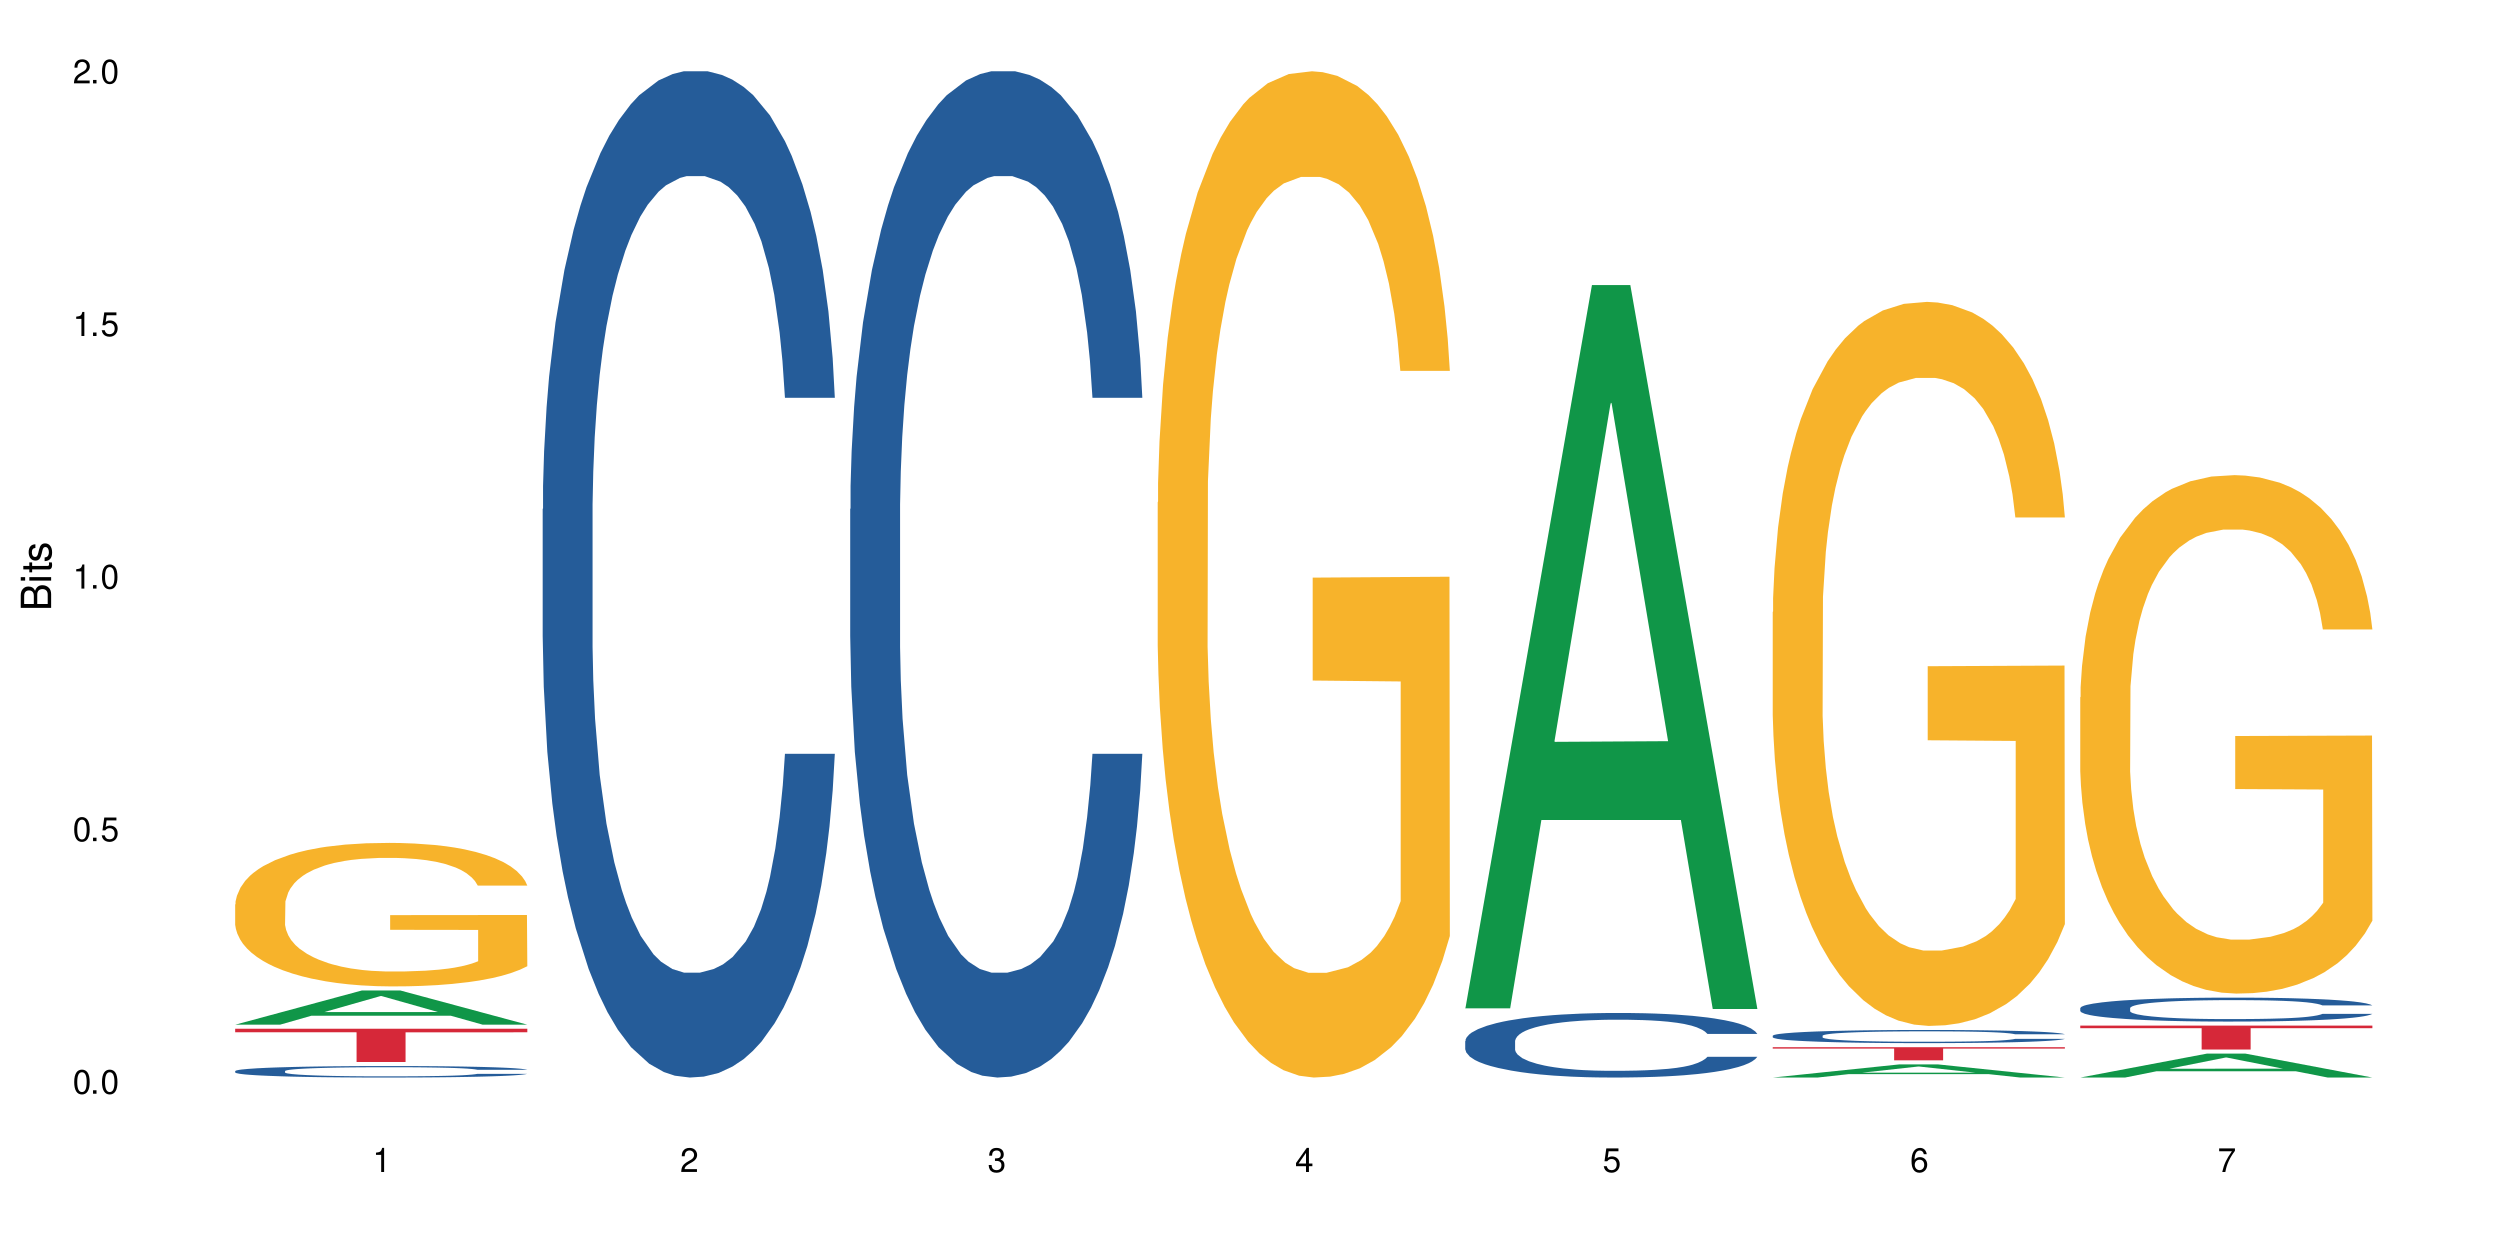 <?xml version="1.0" encoding="UTF-8"?>
<svg xmlns="http://www.w3.org/2000/svg" xmlns:xlink="http://www.w3.org/1999/xlink" width="720" height="360" viewBox="0 0 720 360">
<defs>
<g>
<g id="glyph-0-0">
</g>
<g id="glyph-0-1">
<path d="M 2.641 -6.938 C 2 -6.938 1.422 -6.656 1.078 -6.172 C 0.641 -5.562 0.406 -4.641 0.406 -3.359 C 0.406 -1.016 1.188 0.219 2.641 0.219 C 4.078 0.219 4.859 -1.016 4.859 -3.297 C 4.859 -4.641 4.656 -5.547 4.203 -6.172 C 3.844 -6.656 3.281 -6.938 2.641 -6.938 Z M 2.641 -6.188 C 3.547 -6.188 4 -5.25 4 -3.375 C 4 -1.406 3.562 -0.484 2.625 -0.484 C 1.734 -0.484 1.281 -1.438 1.281 -3.344 C 1.281 -5.25 1.734 -6.188 2.641 -6.188 Z M 2.641 -6.188 "/>
</g>
<g id="glyph-0-2">
<path d="M 1.828 -1 L 0.828 -1 L 0.828 0 L 1.828 0 Z M 1.828 -1 "/>
</g>
<g id="glyph-0-3">
<path d="M 4.562 -6.797 L 1.062 -6.797 L 0.547 -3.094 L 1.328 -3.094 C 1.719 -3.562 2.047 -3.734 2.578 -3.734 C 3.484 -3.734 4.062 -3.109 4.062 -2.094 C 4.062 -1.125 3.484 -0.531 2.578 -0.531 C 1.828 -0.531 1.375 -0.906 1.188 -1.672 L 0.328 -1.672 C 0.453 -1.109 0.547 -0.844 0.75 -0.594 C 1.125 -0.078 1.828 0.219 2.594 0.219 C 3.969 0.219 4.922 -0.781 4.922 -2.219 C 4.922 -3.562 4.031 -4.484 2.719 -4.484 C 2.25 -4.484 1.859 -4.359 1.469 -4.062 L 1.734 -5.969 L 4.562 -5.969 Z M 4.562 -6.797 "/>
</g>
<g id="glyph-0-4">
<path d="M 2.484 -4.938 L 2.484 0 L 3.328 0 L 3.328 -6.938 L 2.766 -6.938 C 2.469 -5.875 2.281 -5.734 0.984 -5.562 L 0.984 -4.938 Z M 2.484 -4.938 "/>
</g>
<g id="glyph-0-5">
<path d="M 4.859 -0.828 L 1.281 -0.828 C 1.359 -1.406 1.672 -1.781 2.5 -2.281 L 3.469 -2.828 C 4.406 -3.344 4.906 -4.062 4.906 -4.906 C 4.906 -5.484 4.672 -6.031 4.266 -6.406 C 3.859 -6.766 3.375 -6.938 2.719 -6.938 C 1.859 -6.938 1.219 -6.625 0.844 -6.031 C 0.609 -5.672 0.5 -5.234 0.484 -4.531 L 1.328 -4.531 C 1.359 -5.016 1.406 -5.281 1.531 -5.516 C 1.75 -5.938 2.188 -6.203 2.703 -6.203 C 3.469 -6.203 4.031 -5.641 4.031 -4.891 C 4.031 -4.344 3.719 -3.859 3.125 -3.516 L 2.234 -3 C 0.812 -2.172 0.406 -1.531 0.328 -0.016 L 4.859 -0.016 Z M 4.859 -0.828 "/>
</g>
<g id="glyph-0-6">
<path d="M 2.125 -3.188 L 2.578 -3.188 C 3.5 -3.188 3.984 -2.766 3.984 -1.922 C 3.984 -1.062 3.469 -0.531 2.594 -0.531 C 1.656 -0.531 1.203 -1 1.156 -2.016 L 0.312 -2.016 C 0.344 -1.453 0.438 -1.094 0.609 -0.781 C 0.953 -0.109 1.625 0.219 2.547 0.219 C 3.953 0.219 4.859 -0.625 4.859 -1.938 C 4.859 -2.828 4.516 -3.297 3.703 -3.594 C 4.344 -3.844 4.656 -4.328 4.656 -5.031 C 4.656 -6.219 3.875 -6.938 2.578 -6.938 C 1.203 -6.938 0.484 -6.172 0.453 -4.703 L 1.297 -4.703 C 1.312 -5.125 1.344 -5.359 1.453 -5.578 C 1.641 -5.969 2.062 -6.203 2.594 -6.203 C 3.344 -6.203 3.797 -5.75 3.797 -5 C 3.797 -4.516 3.609 -4.219 3.25 -4.047 C 3.016 -3.953 2.703 -3.922 2.125 -3.906 Z M 2.125 -3.188 "/>
</g>
<g id="glyph-0-7">
<path d="M 3.141 -1.672 L 3.141 0 L 3.984 0 L 3.984 -1.672 L 4.984 -1.672 L 4.984 -2.438 L 3.984 -2.438 L 3.984 -6.938 L 3.359 -6.938 L 0.266 -2.578 L 0.266 -1.672 Z M 3.141 -2.438 L 1 -2.438 L 3.141 -5.5 Z M 3.141 -2.438 "/>
</g>
<g id="glyph-0-8">
<path d="M 4.781 -5.125 C 4.609 -6.266 3.891 -6.938 2.844 -6.938 C 2.094 -6.938 1.422 -6.578 1.031 -5.953 C 0.594 -5.266 0.406 -4.422 0.406 -3.172 C 0.406 -2 0.578 -1.25 0.984 -0.641 C 1.359 -0.078 1.953 0.219 2.703 0.219 C 3.984 0.219 4.922 -0.75 4.922 -2.094 C 4.922 -3.375 4.062 -4.281 2.844 -4.281 C 2.172 -4.281 1.641 -4.031 1.281 -3.516 C 1.281 -5.234 1.828 -6.188 2.797 -6.188 C 3.391 -6.188 3.797 -5.797 3.938 -5.125 Z M 2.734 -3.531 C 3.547 -3.531 4.062 -2.953 4.062 -2.031 C 4.062 -1.156 3.484 -0.531 2.703 -0.531 C 1.922 -0.531 1.328 -1.188 1.328 -2.078 C 1.328 -2.938 1.906 -3.531 2.734 -3.531 Z M 2.734 -3.531 "/>
</g>
<g id="glyph-0-9">
<path d="M 4.984 -6.797 L 0.438 -6.797 L 0.438 -5.969 L 4.109 -5.969 C 2.5 -3.656 1.828 -2.234 1.328 0 L 2.219 0 C 2.594 -2.172 3.453 -4.047 4.984 -6.094 Z M 4.984 -6.797 "/>
</g>
<g id="glyph-1-0">
</g>
<g id="glyph-1-1">
<path d="M 0 -0.953 L 0 -4.891 C 0 -5.719 -0.234 -6.344 -0.734 -6.797 C -1.188 -7.234 -1.812 -7.469 -2.5 -7.469 C -3.547 -7.469 -4.188 -7 -4.625 -5.875 C -4.984 -6.688 -5.625 -7.094 -6.531 -7.094 C -7.172 -7.094 -7.734 -6.859 -8.141 -6.391 C -8.562 -5.922 -8.75 -5.344 -8.75 -4.5 L -8.75 -0.953 Z M -4.984 -2.062 L -7.766 -2.062 L -7.766 -4.219 C -7.766 -4.844 -7.688 -5.203 -7.453 -5.5 C -7.219 -5.812 -6.859 -5.969 -6.375 -5.969 C -5.891 -5.969 -5.531 -5.812 -5.297 -5.5 C -5.062 -5.203 -4.984 -4.844 -4.984 -4.219 Z M -0.984 -2.062 L -4 -2.062 L -4 -4.781 C -4 -5.766 -3.438 -6.359 -2.484 -6.359 C -1.547 -6.359 -0.984 -5.766 -0.984 -4.781 Z M -0.984 -2.062 "/>
</g>
<g id="glyph-1-2">
<path d="M -6.281 -1.797 L -6.281 -0.797 L 0 -0.797 L 0 -1.797 Z M -8.75 -1.797 L -8.75 -0.797 L -7.484 -0.797 L -7.484 -1.797 Z M -8.75 -1.797 "/>
</g>
<g id="glyph-1-3">
<path d="M -6.281 -3.047 L -6.281 -2.016 L -8.016 -2.016 L -8.016 -1.016 L -6.281 -1.016 L -6.281 -0.172 L -5.469 -0.172 L -5.469 -1.016 L -0.719 -1.016 C -0.078 -1.016 0.281 -1.453 0.281 -2.234 C 0.281 -2.5 0.25 -2.719 0.188 -3.047 L -0.641 -3.047 C -0.609 -2.906 -0.594 -2.766 -0.594 -2.562 C -0.594 -2.141 -0.719 -2.016 -1.156 -2.016 L -5.469 -2.016 L -5.469 -3.047 Z M -6.281 -3.047 "/>
</g>
<g id="glyph-1-4">
<path d="M -4.531 -5.25 C -5.766 -5.25 -6.469 -4.422 -6.469 -2.969 C -6.469 -1.516 -5.719 -0.562 -4.547 -0.562 C -3.562 -0.562 -3.094 -1.062 -2.734 -2.562 L -2.516 -3.484 C -2.344 -4.188 -2.094 -4.469 -1.641 -4.469 C -1.047 -4.469 -0.641 -3.875 -0.641 -3 C -0.641 -2.453 -0.797 -2 -1.062 -1.75 C -1.25 -1.594 -1.422 -1.531 -1.875 -1.469 L -1.875 -0.406 C -0.422 -0.453 0.281 -1.266 0.281 -2.922 C 0.281 -4.5 -0.5 -5.516 -1.719 -5.516 C -2.656 -5.516 -3.172 -4.984 -3.469 -3.734 L -3.703 -2.766 C -3.891 -1.953 -4.156 -1.609 -4.594 -1.609 C -5.188 -1.609 -5.547 -2.125 -5.547 -2.938 C -5.547 -3.75 -5.203 -4.172 -4.531 -4.203 Z M -4.531 -5.25 "/>
</g>
</g>
</defs>
<rect x="-72" y="-36" width="864" height="432" fill="rgb(100%, 100%, 100%)" fill-opacity="1"/>
<path fill-rule="nonzero" fill="rgb(6.275%, 58.824%, 28.235%)" fill-opacity="1" d="M 67.73 295.102 L 67.82 295.09 L 104.227 285.254 L 115.281 285.254 L 151.867 295.109 L 139.012 295.109 L 129.844 292.535 L 89.664 292.535 L 80.676 295.102 L 67.73 295.102 L 93.527 291.473 L 126.156 291.465 L 109.887 286.863 L 109.707 286.855 L 109.527 286.883 L 93.438 291.465 L 93.527 291.473 Z M 67.73 295.102 "/>
<path fill-rule="nonzero" fill="rgb(14.51%, 36.078%, 60%)" fill-opacity="1" d="M 67.73 308.461 L 67.832 308.457 L 67.832 308.387 L 68.141 308.27 L 68.859 308.125 L 69.578 308.023 L 71.426 307.848 L 73.988 307.672 L 76.656 307.539 L 78.605 307.461 L 80.352 307.402 L 84.352 307.289 L 86.918 307.23 L 89.688 307.18 L 93.074 307.129 L 95.535 307.098 L 101.078 307.051 L 105.18 307.027 L 108.363 307.02 L 115.238 307.02 L 119.34 307.031 L 122.316 307.047 L 125.598 307.07 L 128.371 307.098 L 133.191 307.164 L 137.5 307.25 L 139.449 307.297 L 142.527 307.391 L 144.891 307.484 L 146.531 307.562 L 148.379 307.672 L 150.02 307.809 L 151.25 307.965 L 151.867 308.094 L 137.5 308.094 L 136.785 307.973 L 135.961 307.879 L 134.422 307.754 L 132.883 307.668 L 130.73 307.578 L 128.781 307.523 L 126.113 307.465 L 123.754 307.43 L 121.289 307.402 L 118.93 307.383 L 114.414 307.363 L 109.184 307.363 L 107.234 307.371 L 103.23 307.395 L 101.078 307.414 L 98 307.457 L 95.844 307.496 L 93.281 307.559 L 91.535 307.609 L 89.379 307.688 L 87.84 307.758 L 86.098 307.859 L 85.07 307.934 L 84.148 308.02 L 83.328 308.117 L 82.711 308.223 L 82.301 308.336 L 82.094 308.445 L 82.094 308.914 L 82.301 309.023 L 82.812 309.152 L 84.148 309.336 L 86.098 309.496 L 88.355 309.625 L 90.508 309.715 L 91.742 309.758 L 93.383 309.805 L 95.945 309.867 L 99.641 309.926 L 101.797 309.949 L 105.078 309.977 L 108.465 309.988 L 112.98 309.988 L 116.98 309.977 L 119.648 309.961 L 122.418 309.938 L 126.215 309.883 L 128.574 309.836 L 130.629 309.777 L 132.168 309.719 L 133.191 309.672 L 134.73 309.578 L 135.961 309.477 L 136.887 309.371 L 137.5 309.266 L 151.867 309.266 L 151.25 309.387 L 150.328 309.504 L 149.402 309.594 L 147.969 309.699 L 146.324 309.793 L 143.965 309.898 L 142.016 309.969 L 139.449 310.043 L 137.09 310.102 L 134.527 310.152 L 130.73 310.215 L 128.266 310.246 L 125.598 310.273 L 122.418 310.297 L 118.418 310.316 L 114.109 310.328 L 110.105 310.332 L 105.797 310.328 L 102.617 310.312 L 98.41 310.285 L 93.176 310.234 L 89.379 310.176 L 86.406 310.117 L 83.84 310.059 L 80.969 309.977 L 77.273 309.84 L 75.016 309.738 L 73.477 309.652 L 71.734 309.535 L 70.5 309.43 L 69.066 309.262 L 68.039 309.047 L 67.73 308.879 Z M 67.73 308.461 "/>
<path fill-rule="nonzero" fill="rgb(96.863%, 70.196%, 16.863%)" fill-opacity="1" d="M 67.73 260.457 L 67.832 260.418 L 67.832 259.664 L 68.242 257.965 L 69.27 255.625 L 70.605 253.699 L 72.039 252.191 L 72.965 251.398 L 74.504 250.266 L 75.836 249.434 L 79.223 247.734 L 83.531 246.152 L 85.891 245.473 L 88.559 244.828 L 92.355 244.113 L 94.102 243.848 L 99.438 243.242 L 105.488 242.867 L 112.16 242.754 L 115.238 242.789 L 119.441 242.941 L 125.188 243.355 L 128.473 243.734 L 131.039 244.113 L 133.707 244.602 L 136.988 245.359 L 140.066 246.266 L 142.527 247.168 L 144.992 248.301 L 147.043 249.512 L 148.789 250.832 L 150.328 252.418 L 151.25 253.738 L 151.867 255.059 L 137.605 255.059 L 136.785 253.738 L 135.859 252.719 L 134.32 251.473 L 132.781 250.566 L 131.242 249.852 L 128.371 248.867 L 125.906 248.266 L 122.828 247.734 L 119.855 247.395 L 116.469 247.168 L 114.414 247.094 L 108.977 247.094 L 104.055 247.359 L 101.18 247.66 L 99.129 247.961 L 96.254 248.527 L 94.512 248.98 L 93.484 249.285 L 90.406 250.453 L 88.355 251.512 L 87.227 252.227 L 85.789 253.359 L 84.762 254.379 L 83.633 255.891 L 83.02 257.023 L 82.199 259.59 L 82.094 266.383 L 82.402 267.82 L 83.02 269.367 L 83.84 270.727 L 85.07 272.16 L 86.301 273.254 L 88.457 274.727 L 90.305 275.707 L 91.742 276.352 L 94.512 277.371 L 95.641 277.711 L 98.309 278.387 L 101.078 278.918 L 104.465 279.371 L 107.027 279.598 L 111.133 279.785 L 116.363 279.785 L 122.52 279.559 L 126.422 279.258 L 129.09 278.953 L 130.832 278.691 L 132.988 278.273 L 134.527 277.898 L 135.961 277.484 L 137.707 276.84 L 137.707 267.82 L 112.363 267.781 L 112.363 263.555 L 151.762 263.516 L 151.867 278.273 L 149.711 279.293 L 147.043 280.277 L 144.48 281.031 L 141.812 281.672 L 138.016 282.391 L 134.938 282.844 L 130.215 283.371 L 125.906 283.711 L 121.395 283.938 L 117.391 284.051 L 112.672 284.09 L 108.465 284.012 L 103.949 283.785 L 100.359 283.484 L 97.074 283.105 L 93.793 282.617 L 89.688 281.824 L 87.02 281.184 L 84.25 280.391 L 81.48 279.445 L 79.016 278.426 L 77.375 277.633 L 75.734 276.727 L 73.988 275.594 L 72.348 274.312 L 71.117 273.141 L 69.988 271.82 L 69.168 270.574 L 68.348 268.875 L 67.938 267.516 L 67.73 266.348 Z M 67.73 260.457 "/>
<path fill-rule="nonzero" fill="rgb(83.922%, 15.686%, 22.353%)" fill-opacity="1" d="M 67.73 296.273 L 151.867 296.273 L 151.867 297.301 L 116.801 297.309 L 116.801 305.855 L 102.695 305.855 L 102.695 297.316 L 102.488 297.301 L 67.73 297.301 Z M 67.73 296.273 "/>
<path fill-rule="nonzero" fill="rgb(14.51%, 36.078%, 60%)" fill-opacity="1" d="M 156.293 146.621 L 156.398 146.355 L 156.398 140 L 156.703 129.934 L 157.422 117.215 L 158.141 108.477 L 159.988 92.844 L 162.555 77.746 L 165.223 66.09 L 167.172 59.203 L 168.914 53.902 L 172.918 44.102 L 175.48 39.07 L 178.25 34.566 L 181.637 30.062 L 184.102 27.414 L 189.641 23.176 L 193.746 21.32 L 196.926 20.527 L 203.801 20.527 L 207.902 21.586 L 210.879 22.91 L 214.164 25.031 L 216.934 27.414 L 221.754 33.242 L 226.066 40.66 L 228.016 44.898 L 231.094 53.109 L 233.453 61.055 L 235.094 67.945 L 236.941 77.746 L 238.582 89.668 L 239.812 103.176 L 240.43 114.566 L 226.066 114.566 L 225.348 103.973 L 224.527 95.758 L 222.988 84.898 L 221.449 77.215 L 219.293 69.535 L 217.344 64.5 L 214.676 59.469 L 212.316 56.289 L 209.855 53.902 L 207.492 52.316 L 202.98 50.727 L 197.746 50.727 L 195.797 51.254 L 191.797 53.375 L 189.641 55.23 L 186.562 58.938 L 184.406 62.383 L 181.844 67.68 L 180.098 72.184 L 177.945 79.07 L 176.406 85.164 L 174.66 93.906 L 173.633 100.527 L 172.711 107.945 L 171.891 116.688 L 171.273 125.957 L 170.863 135.762 L 170.66 145.297 L 170.66 186.355 L 170.863 195.895 L 171.379 207.02 L 172.711 223.18 L 174.66 237.219 L 176.918 248.344 L 179.074 256.293 L 180.305 260 L 181.945 264.238 L 184.512 269.535 L 188.203 274.836 L 190.359 276.953 L 193.641 279.074 L 197.027 280.133 L 201.543 280.133 L 205.543 279.074 L 208.211 277.75 L 210.98 275.629 L 214.777 271.125 L 217.137 266.887 L 219.191 261.855 L 220.73 256.82 L 221.754 252.582 L 223.293 244.371 L 224.527 235.363 L 225.449 226.094 L 226.066 217.086 L 240.43 217.086 L 239.812 227.684 L 238.891 238.012 L 237.969 245.695 L 236.531 254.969 L 234.891 263.18 L 232.527 272.449 L 230.578 278.543 L 228.016 285.168 L 225.656 290.199 L 223.09 294.703 L 219.293 300 L 216.832 302.648 L 214.164 305.035 L 210.98 307.152 L 206.98 309.008 L 202.672 310.066 L 198.668 310.332 L 194.359 309.801 L 191.18 308.742 L 186.973 306.359 L 181.738 301.59 L 177.945 296.559 L 174.969 291.523 L 172.402 286.227 L 169.531 279.074 L 165.836 267.418 L 163.578 258.41 L 162.039 250.992 L 160.297 240.664 L 159.066 231.391 L 157.629 216.555 L 156.602 197.746 L 156.293 183.18 Z M 156.293 146.621 "/>
<path fill-rule="nonzero" fill="rgb(14.51%, 36.078%, 60%)" fill-opacity="1" d="M 244.859 146.621 L 244.961 146.355 L 244.961 140 L 245.27 129.934 L 245.988 117.215 L 246.703 108.477 L 248.551 92.844 L 251.117 77.746 L 253.785 66.09 L 255.734 59.203 L 257.477 53.902 L 261.48 44.102 L 264.043 39.07 L 266.816 34.566 L 270.199 30.062 L 272.664 27.414 L 278.203 23.176 L 282.309 21.32 L 285.488 20.527 L 292.363 20.527 L 296.469 21.586 L 299.441 22.91 L 302.727 25.031 L 305.496 27.414 L 310.32 33.242 L 314.629 40.66 L 316.578 44.898 L 319.656 53.109 L 322.016 61.055 L 323.656 67.945 L 325.504 77.746 L 327.145 89.668 L 328.379 103.176 L 328.992 114.566 L 314.629 114.566 L 313.91 103.973 L 313.09 95.758 L 311.551 84.898 L 310.012 77.215 L 307.855 69.535 L 305.906 64.5 L 303.238 59.469 L 300.879 56.289 L 298.418 53.902 L 296.059 52.316 L 291.543 50.727 L 286.309 50.727 L 284.359 51.254 L 280.359 53.375 L 278.203 55.23 L 275.125 58.938 L 272.973 62.383 L 270.406 67.68 L 268.66 72.184 L 266.508 79.07 L 264.969 85.164 L 263.223 93.906 L 262.199 100.527 L 261.273 107.945 L 260.453 116.688 L 259.84 125.957 L 259.426 135.762 L 259.223 145.297 L 259.223 186.355 L 259.426 195.895 L 259.941 207.02 L 261.273 223.18 L 263.223 237.219 L 265.48 248.344 L 267.637 256.293 L 268.867 260 L 270.508 264.238 L 273.074 269.535 L 276.77 274.836 L 278.922 276.953 L 282.207 279.074 L 285.59 280.133 L 290.105 280.133 L 294.109 279.074 L 296.773 277.75 L 299.547 275.629 L 303.344 271.125 L 305.703 266.887 L 307.754 261.855 L 309.293 256.82 L 310.32 252.582 L 311.859 244.371 L 313.09 235.363 L 314.012 226.094 L 314.629 217.086 L 328.992 217.086 L 328.379 227.684 L 327.453 238.012 L 326.531 245.695 L 325.094 254.969 L 323.453 263.18 L 321.094 272.449 L 319.145 278.543 L 316.578 285.168 L 314.219 290.199 L 311.652 294.703 L 307.855 300 L 305.395 302.648 L 302.727 305.035 L 299.547 307.152 L 295.543 309.008 L 291.234 310.066 L 287.234 310.332 L 282.926 309.801 L 279.742 308.742 L 275.535 306.359 L 270.305 301.59 L 266.508 296.559 L 263.531 291.523 L 260.965 286.227 L 258.094 279.074 L 254.398 267.418 L 252.145 258.41 L 250.605 250.992 L 248.859 240.664 L 247.629 231.391 L 246.191 216.555 L 245.164 197.746 L 244.859 183.18 Z M 244.859 146.621 "/>
<path fill-rule="nonzero" fill="rgb(96.863%, 70.196%, 16.863%)" fill-opacity="1" d="M 333.422 144.652 L 333.523 144.387 L 333.523 139.094 L 333.934 127.184 L 334.961 110.777 L 336.293 97.277 L 337.73 86.691 L 338.652 81.133 L 340.191 73.195 L 341.527 67.371 L 344.914 55.461 L 349.223 44.348 L 351.582 39.582 L 354.25 35.082 L 358.047 30.055 L 359.789 28.203 L 365.125 23.965 L 371.18 21.32 L 377.848 20.527 L 380.926 20.789 L 385.133 21.848 L 390.879 24.762 L 394.164 27.406 L 396.727 30.055 L 399.395 33.496 L 402.68 38.789 L 405.758 45.141 L 408.219 51.492 L 410.684 59.43 L 412.734 67.902 L 414.477 77.164 L 416.016 88.281 L 416.941 97.543 L 417.555 106.805 L 403.293 106.805 L 402.473 97.543 L 401.551 90.398 L 400.012 81.664 L 398.473 75.312 L 396.934 70.281 L 394.059 63.402 L 391.598 59.168 L 388.52 55.461 L 385.543 53.078 L 382.156 51.492 L 380.105 50.961 L 374.668 50.961 L 369.742 52.816 L 366.871 54.934 L 364.816 57.051 L 361.945 61.02 L 360.199 64.195 L 359.176 66.312 L 356.098 74.516 L 354.043 81.93 L 352.914 86.957 L 351.48 94.898 L 350.453 102.043 L 349.324 112.629 L 348.711 120.57 L 347.887 138.566 L 347.785 186.207 L 348.094 196.262 L 348.711 207.113 L 349.531 216.641 L 350.762 226.699 L 351.992 234.375 L 354.148 244.695 L 355.992 251.578 L 357.43 256.078 L 360.199 263.223 L 361.328 265.605 L 363.996 270.367 L 366.766 274.074 L 370.152 277.25 L 372.719 278.836 L 376.824 280.16 L 382.055 280.16 L 388.211 278.574 L 392.109 276.457 L 394.777 274.34 L 396.523 272.484 L 398.676 269.574 L 400.215 266.926 L 401.652 264.016 L 403.398 259.516 L 403.398 196.262 L 378.055 195.996 L 378.055 166.355 L 417.453 166.09 L 417.555 269.574 L 415.402 276.719 L 412.734 283.602 L 410.168 288.895 L 407.5 293.395 L 403.703 298.422 L 400.625 301.598 L 395.906 305.305 L 391.598 307.688 L 387.082 309.273 L 383.082 310.066 L 378.363 310.332 L 374.156 309.805 L 369.641 308.215 L 366.051 306.098 L 362.766 303.453 L 359.484 300.012 L 355.379 294.453 L 352.711 289.953 L 349.941 284.395 L 347.172 277.777 L 344.707 270.633 L 343.066 265.074 L 341.426 258.723 L 339.68 250.781 L 338.039 241.785 L 336.809 233.578 L 335.68 224.316 L 334.859 215.582 L 334.035 203.672 L 333.625 194.145 L 333.422 185.941 Z M 333.422 144.652 "/>
<path fill-rule="nonzero" fill="rgb(6.275%, 58.824%, 28.235%)" fill-opacity="1" d="M 421.984 290.391 L 422.074 290.195 L 458.48 82.105 L 469.535 82.105 L 506.121 290.586 L 493.266 290.586 L 484.098 236.164 L 443.918 236.164 L 434.93 290.391 L 421.984 290.391 L 447.781 213.652 L 480.41 213.457 L 464.141 116.168 L 463.961 115.973 L 463.781 116.559 L 447.691 213.457 L 447.781 213.652 Z M 421.984 290.391 "/>
<path fill-rule="nonzero" fill="rgb(14.51%, 36.078%, 60%)" fill-opacity="1" d="M 421.984 299.836 L 422.086 299.816 L 422.086 299.41 L 422.395 298.766 L 423.113 297.949 L 423.832 297.387 L 425.68 296.387 L 428.242 295.418 L 430.91 294.672 L 432.859 294.23 L 434.605 293.891 L 438.605 293.262 L 441.172 292.938 L 443.941 292.648 L 447.328 292.359 L 449.789 292.191 L 455.332 291.918 L 459.434 291.801 L 462.617 291.75 L 469.488 291.75 L 473.594 291.816 L 476.57 291.902 L 479.852 292.039 L 482.625 292.191 L 487.445 292.562 L 491.754 293.039 L 493.703 293.312 L 496.781 293.84 L 499.145 294.348 L 500.785 294.789 L 502.633 295.418 L 504.273 296.184 L 505.504 297.047 L 506.121 297.777 L 491.754 297.777 L 491.035 297.102 L 490.215 296.574 L 488.676 295.875 L 487.137 295.383 L 484.984 294.891 L 483.035 294.57 L 480.367 294.246 L 478.008 294.043 L 475.543 293.891 L 473.184 293.789 L 468.668 293.684 L 463.438 293.684 L 461.488 293.719 L 457.484 293.855 L 455.332 293.973 L 452.254 294.211 L 450.098 294.434 L 447.531 294.773 L 445.789 295.062 L 443.633 295.504 L 442.094 295.895 L 440.352 296.453 L 439.324 296.879 L 438.402 297.355 L 437.582 297.914 L 436.965 298.508 L 436.555 299.137 L 436.348 299.75 L 436.348 302.383 L 436.555 302.996 L 437.066 303.707 L 438.402 304.742 L 440.352 305.645 L 442.609 306.359 L 444.762 306.867 L 445.992 307.105 L 447.637 307.375 L 450.199 307.715 L 453.895 308.055 L 456.051 308.191 L 459.332 308.328 L 462.719 308.395 L 467.234 308.395 L 471.234 308.328 L 473.902 308.242 L 476.672 308.105 L 480.469 307.82 L 482.828 307.547 L 484.879 307.223 L 486.418 306.902 L 487.445 306.629 L 488.984 306.102 L 490.215 305.523 L 491.141 304.93 L 491.754 304.352 L 506.121 304.352 L 505.504 305.031 L 504.582 305.695 L 503.656 306.188 L 502.223 306.781 L 500.578 307.309 L 498.219 307.902 L 496.27 308.293 L 493.703 308.719 L 491.344 309.043 L 488.781 309.332 L 484.984 309.672 L 482.52 309.84 L 479.852 309.992 L 476.672 310.129 L 472.672 310.246 L 468.363 310.316 L 464.359 310.332 L 460.051 310.297 L 456.871 310.23 L 452.664 310.078 L 447.43 309.773 L 443.633 309.449 L 440.66 309.125 L 438.094 308.785 L 435.219 308.328 L 431.527 307.582 L 429.27 307.004 L 427.73 306.527 L 425.984 305.863 L 424.754 305.27 L 423.32 304.32 L 422.293 303.113 L 421.984 302.18 Z M 421.984 299.836 "/>
<path fill-rule="nonzero" fill="rgb(6.275%, 58.824%, 28.235%)" fill-opacity="1" d="M 510.547 310.328 L 510.637 310.324 L 547.043 306.543 L 558.098 306.543 L 594.684 310.332 L 581.828 310.332 L 572.66 309.344 L 532.48 309.344 L 523.492 310.328 L 510.547 310.328 L 536.348 308.934 L 568.977 308.93 L 552.707 307.16 L 552.527 307.156 L 552.348 307.168 L 536.258 308.93 L 536.348 308.934 Z M 510.547 310.328 "/>
<path fill-rule="nonzero" fill="rgb(14.51%, 36.078%, 60%)" fill-opacity="1" d="M 510.547 298.281 L 510.652 298.277 L 510.652 298.195 L 510.957 298.062 L 511.676 297.895 L 512.395 297.781 L 514.242 297.578 L 516.809 297.379 L 519.473 297.227 L 521.426 297.137 L 523.168 297.066 L 527.168 296.938 L 529.734 296.875 L 532.504 296.816 L 535.891 296.754 L 538.355 296.723 L 543.895 296.664 L 548 296.641 L 551.18 296.633 L 558.055 296.633 L 562.156 296.645 L 565.133 296.664 L 568.418 296.691 L 571.188 296.723 L 576.008 296.797 L 580.32 296.895 L 582.27 296.949 L 585.348 297.059 L 587.707 297.16 L 589.348 297.25 L 591.195 297.379 L 592.836 297.535 L 594.066 297.711 L 594.684 297.859 L 580.32 297.859 L 579.602 297.723 L 578.781 297.613 L 577.242 297.473 L 575.703 297.371 L 573.547 297.273 L 571.598 297.207 L 568.93 297.141 L 566.57 297.098 L 564.105 297.066 L 561.746 297.047 L 557.234 297.027 L 552 297.027 L 550.051 297.031 L 546.051 297.062 L 543.895 297.086 L 540.816 297.133 L 538.66 297.18 L 536.098 297.246 L 534.352 297.309 L 532.199 297.398 L 530.66 297.477 L 528.914 297.59 L 527.887 297.676 L 526.965 297.773 L 526.145 297.891 L 525.527 298.012 L 525.117 298.137 L 524.914 298.262 L 524.914 298.801 L 525.117 298.926 L 525.629 299.07 L 526.965 299.281 L 528.914 299.465 L 531.172 299.609 L 533.324 299.715 L 534.559 299.766 L 536.199 299.82 L 538.766 299.887 L 542.457 299.957 L 544.613 299.984 L 547.895 300.012 L 551.281 300.027 L 555.797 300.027 L 559.797 300.012 L 562.465 299.996 L 565.234 299.969 L 569.031 299.91 L 571.391 299.855 L 573.445 299.789 L 574.984 299.723 L 576.008 299.668 L 577.547 299.559 L 578.781 299.441 L 579.703 299.32 L 580.32 299.203 L 594.684 299.203 L 594.066 299.34 L 593.145 299.477 L 592.223 299.578 L 590.785 299.699 L 589.145 299.805 L 586.781 299.926 L 584.832 300.008 L 582.27 300.094 L 579.91 300.16 L 577.344 300.219 L 573.547 300.285 L 571.086 300.32 L 568.418 300.352 L 565.234 300.379 L 561.234 300.406 L 556.926 300.418 L 552.922 300.422 L 548.613 300.414 L 545.434 300.402 L 541.227 300.371 L 535.992 300.309 L 532.199 300.242 L 529.223 300.176 L 526.656 300.105 L 523.785 300.012 L 520.09 299.859 L 517.832 299.742 L 516.293 299.645 L 514.551 299.512 L 513.316 299.391 L 511.883 299.195 L 510.855 298.949 L 510.547 298.758 Z M 510.547 298.281 "/>
<path fill-rule="nonzero" fill="rgb(96.863%, 70.196%, 16.863%)" fill-opacity="1" d="M 510.547 176.254 L 510.652 176.062 L 510.652 172.254 L 511.062 163.684 L 512.086 151.879 L 513.422 142.168 L 514.855 134.547 L 515.781 130.551 L 517.32 124.836 L 518.652 120.648 L 522.039 112.078 L 526.348 104.078 L 528.707 100.652 L 531.375 97.414 L 535.172 93.797 L 536.918 92.461 L 542.254 89.414 L 548.305 87.512 L 554.977 86.941 L 558.055 87.129 L 562.262 87.891 L 568.008 89.988 L 571.289 91.891 L 573.855 93.797 L 576.523 96.27 L 579.805 100.078 L 582.883 104.648 L 585.348 109.219 L 587.809 114.934 L 589.859 121.027 L 591.605 127.691 L 593.145 135.691 L 594.066 142.355 L 594.684 149.023 L 580.422 149.023 L 579.602 142.355 L 578.676 137.215 L 577.137 130.93 L 575.598 126.359 L 574.059 122.742 L 571.188 117.789 L 568.723 114.742 L 565.645 112.078 L 562.672 110.363 L 559.285 109.219 L 557.234 108.84 L 551.793 108.84 L 546.871 110.172 L 543.996 111.695 L 541.945 113.219 L 539.07 116.078 L 537.328 118.363 L 536.301 119.887 L 533.223 125.789 L 531.172 131.121 L 530.043 134.738 L 528.605 140.453 L 527.582 145.594 L 526.453 153.211 L 525.836 158.926 L 525.016 171.875 L 524.914 206.152 L 525.219 213.391 L 525.836 221.195 L 526.656 228.051 L 527.887 235.289 L 529.121 240.812 L 531.273 248.238 L 533.121 253.191 L 534.559 256.426 L 537.328 261.57 L 538.457 263.285 L 541.125 266.711 L 543.895 269.379 L 547.281 271.664 L 549.844 272.805 L 553.949 273.758 L 559.184 273.758 L 565.34 272.613 L 569.238 271.09 L 571.906 269.566 L 573.648 268.234 L 575.805 266.141 L 577.344 264.234 L 578.781 262.141 L 580.523 258.902 L 580.523 213.391 L 555.18 213.199 L 555.18 191.871 L 594.582 191.68 L 594.684 266.141 L 592.527 271.281 L 589.859 276.234 L 587.297 280.043 L 584.629 283.277 L 580.832 286.898 L 577.754 289.184 L 573.035 291.848 L 568.723 293.562 L 564.211 294.707 L 560.207 295.277 L 555.488 295.469 L 551.281 295.086 L 546.766 293.945 L 543.176 292.422 L 539.895 290.516 L 536.609 288.039 L 532.504 284.039 L 529.836 280.805 L 527.066 276.805 L 524.297 272.043 L 521.836 266.902 L 520.191 262.902 L 518.551 258.332 L 516.809 252.617 L 515.164 246.145 L 513.934 240.242 L 512.805 233.574 L 511.984 227.289 L 511.164 218.723 L 510.754 211.867 L 510.547 205.961 Z M 510.547 176.254 "/>
<path fill-rule="nonzero" fill="rgb(83.922%, 15.686%, 22.353%)" fill-opacity="1" d="M 510.547 301.586 L 594.684 301.586 L 594.684 301.992 L 559.617 301.996 L 559.617 305.379 L 545.512 305.379 L 545.512 302 L 545.305 301.992 L 510.547 301.992 Z M 510.547 301.586 "/>
<path fill-rule="nonzero" fill="rgb(6.275%, 58.824%, 28.235%)" fill-opacity="1" d="M 599.113 310.324 L 599.203 310.32 L 635.605 303.438 L 646.664 303.438 L 683.246 310.332 L 670.395 310.332 L 661.223 308.531 L 621.043 308.531 L 612.055 310.324 L 599.113 310.324 L 624.91 307.789 L 657.539 307.781 L 641.27 304.562 L 641.09 304.559 L 640.91 304.578 L 624.82 307.781 L 624.91 307.789 Z M 599.113 310.324 "/>
<path fill-rule="nonzero" fill="rgb(14.51%, 36.078%, 60%)" fill-opacity="1" d="M 599.113 290.32 L 599.215 290.312 L 599.215 290.164 L 599.523 289.922 L 600.238 289.621 L 600.957 289.414 L 602.805 289.043 L 605.371 288.684 L 608.039 288.406 L 609.988 288.242 L 611.73 288.113 L 615.734 287.883 L 618.297 287.762 L 621.07 287.656 L 624.453 287.547 L 626.918 287.484 L 632.457 287.383 L 636.562 287.34 L 639.742 287.32 L 646.617 287.32 L 650.723 287.348 L 653.695 287.379 L 656.98 287.426 L 659.75 287.484 L 664.574 287.625 L 668.883 287.801 L 670.832 287.898 L 673.91 288.098 L 676.27 288.285 L 677.91 288.449 L 679.758 288.684 L 681.398 288.965 L 682.633 289.285 L 683.246 289.559 L 668.883 289.559 L 668.164 289.305 L 667.344 289.109 L 665.805 288.852 L 664.266 288.668 L 662.109 288.488 L 660.16 288.367 L 657.492 288.246 L 655.133 288.172 L 652.672 288.113 L 650.312 288.078 L 645.797 288.039 L 640.562 288.039 L 638.613 288.051 L 634.613 288.102 L 632.457 288.145 L 629.379 288.234 L 627.227 288.316 L 624.66 288.441 L 622.914 288.551 L 620.762 288.715 L 619.223 288.859 L 617.477 289.066 L 616.453 289.223 L 615.527 289.398 L 614.707 289.609 L 614.09 289.828 L 613.68 290.062 L 613.477 290.289 L 613.477 291.266 L 613.68 291.492 L 614.195 291.758 L 615.527 292.141 L 617.477 292.477 L 619.734 292.742 L 621.891 292.93 L 623.121 293.02 L 624.762 293.117 L 627.328 293.246 L 631.02 293.371 L 633.176 293.422 L 636.461 293.473 L 639.844 293.496 L 644.359 293.496 L 648.359 293.473 L 651.027 293.441 L 653.801 293.391 L 657.594 293.281 L 659.957 293.184 L 662.008 293.062 L 663.547 292.941 L 664.574 292.84 L 666.113 292.645 L 667.344 292.434 L 668.266 292.211 L 668.883 291.996 L 683.246 291.996 L 682.633 292.25 L 681.707 292.496 L 680.785 292.676 L 679.348 292.898 L 677.707 293.094 L 675.348 293.312 L 673.398 293.457 L 670.832 293.617 L 668.473 293.734 L 665.906 293.844 L 662.109 293.969 L 659.648 294.031 L 656.98 294.09 L 653.801 294.141 L 649.797 294.184 L 645.488 294.207 L 641.488 294.215 L 637.176 294.203 L 633.996 294.176 L 629.789 294.121 L 624.559 294.008 L 620.762 293.887 L 617.785 293.77 L 615.219 293.641 L 612.348 293.473 L 608.652 293.195 L 606.395 292.98 L 604.855 292.805 L 603.113 292.559 L 601.883 292.336 L 600.445 291.984 L 599.418 291.535 L 599.113 291.191 Z M 599.113 290.32 "/>
<path fill-rule="nonzero" fill="rgb(96.863%, 70.196%, 16.863%)" fill-opacity="1" d="M 599.113 200.793 L 599.215 200.656 L 599.215 197.926 L 599.625 191.789 L 600.652 183.336 L 601.984 176.383 L 603.422 170.926 L 604.344 168.062 L 605.883 163.973 L 607.219 160.973 L 610.602 154.836 L 614.914 149.109 L 617.273 146.652 L 619.941 144.336 L 623.738 141.746 L 625.48 140.789 L 630.816 138.609 L 636.871 137.246 L 643.539 136.836 L 646.617 136.973 L 650.824 137.516 L 656.57 139.016 L 659.852 140.379 L 662.418 141.746 L 665.086 143.516 L 668.367 146.246 L 671.445 149.516 L 673.91 152.789 L 676.371 156.883 L 678.426 161.246 L 680.168 166.016 L 681.707 171.746 L 682.633 176.52 L 683.246 181.289 L 668.984 181.289 L 668.164 176.52 L 667.242 172.836 L 665.703 168.336 L 664.164 165.062 L 662.625 162.473 L 659.75 158.926 L 657.289 156.746 L 654.211 154.836 L 651.234 153.609 L 647.848 152.789 L 645.797 152.516 L 640.359 152.516 L 635.434 153.473 L 632.559 154.562 L 630.508 155.652 L 627.637 157.699 L 625.891 159.336 L 624.863 160.426 L 621.785 164.652 L 619.734 168.473 L 618.605 171.062 L 617.168 175.152 L 616.145 178.836 L 615.016 184.289 L 614.398 188.383 L 613.578 197.656 L 613.477 222.199 L 613.785 227.383 L 614.398 232.973 L 615.219 237.883 L 616.453 243.066 L 617.684 247.02 L 619.836 252.336 L 621.684 255.883 L 623.121 258.203 L 625.891 261.883 L 627.02 263.109 L 629.688 265.566 L 632.457 267.473 L 635.844 269.109 L 638.41 269.93 L 642.512 270.609 L 647.746 270.609 L 653.902 269.793 L 657.801 268.703 L 660.469 267.609 L 662.211 266.656 L 664.367 265.156 L 665.906 263.793 L 667.344 262.293 L 669.086 259.973 L 669.086 227.383 L 643.742 227.246 L 643.742 211.973 L 683.145 211.836 L 683.246 265.156 L 681.094 268.84 L 678.426 272.383 L 675.859 275.109 L 673.191 277.43 L 669.395 280.02 L 666.316 281.656 L 661.598 283.566 L 657.289 284.793 L 652.773 285.609 L 648.773 286.02 L 644.051 286.156 L 639.844 285.883 L 635.332 285.066 L 631.738 283.977 L 628.457 282.609 L 625.172 280.84 L 621.07 277.977 L 618.402 275.656 L 615.629 272.793 L 612.859 269.383 L 610.398 265.703 L 608.758 262.84 L 607.113 259.566 L 605.371 255.473 L 603.73 250.836 L 602.496 246.609 L 601.367 241.836 L 600.547 237.336 L 599.727 231.199 L 599.316 226.293 L 599.113 222.062 Z M 599.113 200.793 "/>
<path fill-rule="nonzero" fill="rgb(83.922%, 15.686%, 22.353%)" fill-opacity="1" d="M 599.113 295.379 L 683.246 295.379 L 683.246 296.117 L 648.184 296.125 L 648.184 302.273 L 634.074 302.273 L 634.074 296.129 L 633.871 296.117 L 599.113 296.117 Z M 599.113 295.379 "/>
<g fill="rgb(0%, 0%, 0%)" fill-opacity="1">
<use xlink:href="#glyph-0-1" x="20.965" y="314.993"/>
<use xlink:href="#glyph-0-2" x="25.965" y="314.993"/>
<use xlink:href="#glyph-0-1" x="28.965" y="314.993"/>
</g>
<g fill="rgb(0%, 0%, 0%)" fill-opacity="1">
<use xlink:href="#glyph-0-1" x="20.965" y="242.251"/>
<use xlink:href="#glyph-0-2" x="25.965" y="242.251"/>
<use xlink:href="#glyph-0-3" x="28.965" y="242.251"/>
</g>
<g fill="rgb(0%, 0%, 0%)" fill-opacity="1">
<use xlink:href="#glyph-0-4" x="20.965" y="169.509"/>
<use xlink:href="#glyph-0-2" x="25.965" y="169.509"/>
<use xlink:href="#glyph-0-1" x="28.965" y="169.509"/>
</g>
<g fill="rgb(0%, 0%, 0%)" fill-opacity="1">
<use xlink:href="#glyph-0-4" x="20.965" y="96.767"/>
<use xlink:href="#glyph-0-2" x="25.965" y="96.767"/>
<use xlink:href="#glyph-0-3" x="28.965" y="96.767"/>
</g>
<g fill="rgb(0%, 0%, 0%)" fill-opacity="1">
<use xlink:href="#glyph-0-5" x="20.965" y="24.024"/>
<use xlink:href="#glyph-0-2" x="25.965" y="24.024"/>
<use xlink:href="#glyph-0-1" x="28.965" y="24.024"/>
</g>
<g fill="rgb(0%, 0%, 0%)" fill-opacity="1">
<use xlink:href="#glyph-0-4" x="107.297" y="337.532"/>
</g>
<g fill="rgb(0%, 0%, 0%)" fill-opacity="1">
<use xlink:href="#glyph-0-5" x="195.863" y="337.532"/>
</g>
<g fill="rgb(0%, 0%, 0%)" fill-opacity="1">
<use xlink:href="#glyph-0-6" x="284.426" y="337.532"/>
</g>
<g fill="rgb(0%, 0%, 0%)" fill-opacity="1">
<use xlink:href="#glyph-0-7" x="372.988" y="337.532"/>
</g>
<g fill="rgb(0%, 0%, 0%)" fill-opacity="1">
<use xlink:href="#glyph-0-3" x="461.551" y="337.532"/>
</g>
<g fill="rgb(0%, 0%, 0%)" fill-opacity="1">
<use xlink:href="#glyph-0-8" x="550.117" y="337.532"/>
</g>
<g fill="rgb(0%, 0%, 0%)" fill-opacity="1">
<use xlink:href="#glyph-0-9" x="638.68" y="337.532"/>
</g>
<g fill="rgb(0%, 0%, 0%)" fill-opacity="1">
<use xlink:href="#glyph-1-1" x="14.725" y="176.012"/>
<use xlink:href="#glyph-1-2" x="14.725" y="168.012"/>
<use xlink:href="#glyph-1-3" x="14.725" y="165.012"/>
<use xlink:href="#glyph-1-4" x="14.725" y="162.012"/>
</g>
</svg>
